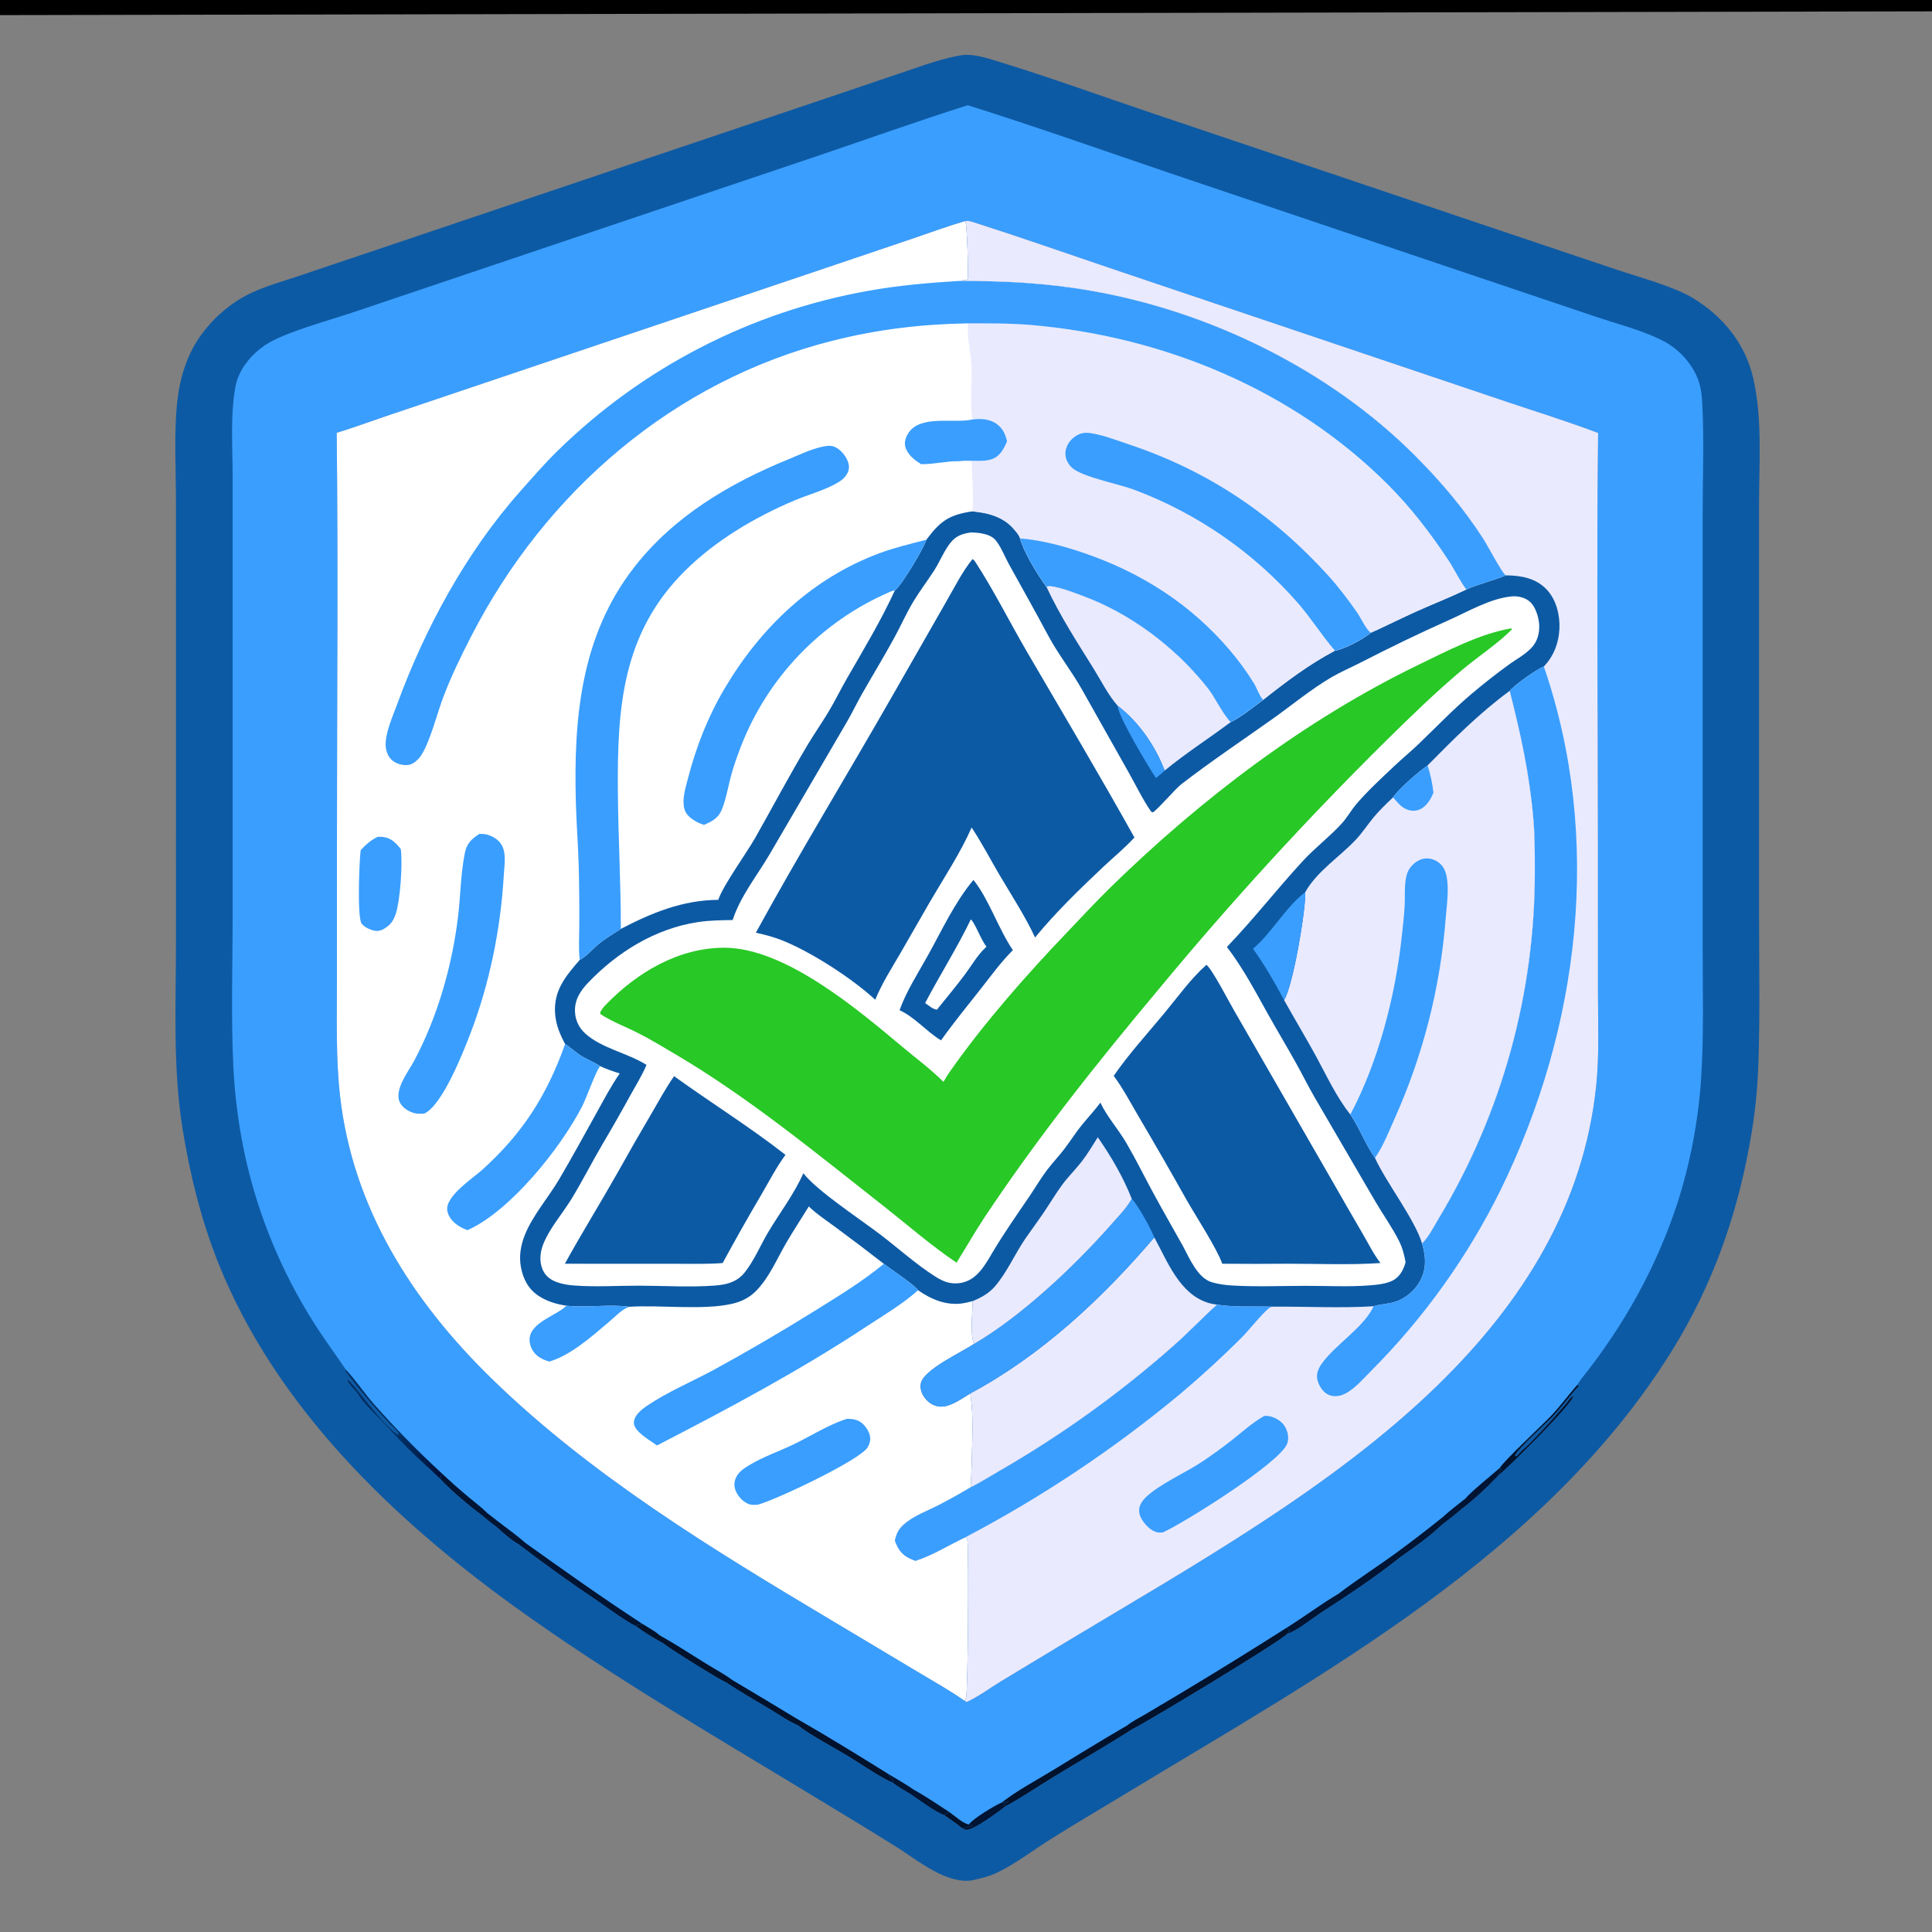 <svg version="1.1" xmlns="http://www.w3.org/2000/svg" style="display: block;" viewBox="0 0 2048 2048" width="50" height="50">
<rect x="0" y="0" width="2048" height="2048" fill="#808080" stroke="none"/>
<defs>
	<linearGradient id="Gradient1" gradientUnits="userSpaceOnUse" x1="465.687" y1="1541.3" x2="424.198" y2="1543.7">
		<stop class="stop0" offset="0" stop-opacity="1" stop-color="rgb(0,16,59)"/>
		<stop class="stop1" offset="1" stop-opacity="1" stop-color="rgb(0,48,101)"/>
	</linearGradient>
</defs>
<path transform="translate(0,0)" fill="rgb(0,0,0)" d="M 0 0 L 2048 0 L 2048 12.029 L 0 16.016 L 0 0 z"/>
<path transform="translate(0,0)" fill="rgb(13,90,164)" d="M 1020.83 58.285 C 1032.88 57.219 1045.99 61.502 1057.42 64.991 C 1112.95 81.945 1167.86 102.003 1222.91 120.51 L 1562.26 234.9 L 1712.62 285.489 C 1735.86 293.334 1774.46 303.676 1794.48 315.884 C 1826.22 335.232 1849.79 363.76 1858.34 400.276 C 1868.39 443.161 1864.69 490.046 1864.66 533.911 L 1864.65 701.562 L 1864.66 971.223 C 1864.67 1023.44 1865.81 1075.98 1863.94 1128.17 C 1863.18 1151.71 1860.91 1175.19 1857.15 1198.44 C 1843.88 1281.75 1816.78 1360.44 1772.13 1432.16 C 1637.9 1647.8 1402.46 1774.42 1191.37 1902.52 C 1165.19 1918.41 1138.69 1933.82 1112.83 1950.2 C 1094.54 1961.78 1076.31 1975.78 1056.89 1985.16 C 1048.77 1989.08 1040.04 1991.01 1031.3 1993.05 C 1030.62 1993.18 1029.95 1993.3 1029.27 1993.4 C 1018.18 1995.07 1004.86 1990.61 994.954 1985.8 C 978.86 1977.99 963.948 1966.41 948.755 1956.91 C 919.842 1938.81 890.574 1921.22 861.423 1903.51 C 754.767 1838.72 647.181 1776.51 545.851 1703.38 C 416.059 1609.71 292.763 1491.33 231.935 1340.16 C 213.429 1294.17 201.295 1245.04 193.454 1196.16 C 183.071 1131.43 186.532 1064.22 186.532 998.818 L 186.552 726.711 L 186.526 531.305 C 186.522 497.837 184.238 458.649 187.876 425.809 C 190.697 400.349 198.166 375.606 213.408 354.759 C 227.278 335.79 245.982 319.849 267.411 310.027 C 282.836 302.957 299.524 298.29 315.603 292.902 L 391.127 267.504 L 648.319 180.78 L 893.721 98.13 L 959.938 75.69 C 979.924 68.927 999.915 61.556 1020.83 58.285 z"/>
<path transform="translate(0,0)" fill="rgb(58,158,254)" d="M 366.635 1451.88 C 355.024 1434.84 342.794 1418.3 331.841 1400.81 C 298.526 1347.96 274.436 1289.83 260.599 1228.91 C 253.412 1196.74 248.99 1164.01 247.381 1131.08 C 244.766 1077.25 246.627 1022.62 246.628 968.68 L 246.647 671.453 L 246.643 506.803 C 246.65 475.666 243.892 439.822 249.705 409.329 C 253.093 391.55 266.479 375.606 281.24 365.698 C 300.793 352.573 348.349 339.766 373.348 331.397 L 506.501 286.527 L 864.416 166.053 C 918.182 147.837 971.75 128.761 1025.84 111.522 C 1098.74 134.467 1171.01 160.097 1243.39 184.643 L 1533.11 282.365 L 1690.38 335.323 C 1713.23 343.108 1738.36 349.381 1760.05 359.868 C 1775.77 367.321 1788.67 379.661 1796.8 395.045 C 1801.77 404.504 1803.66 414.037 1804.28 424.635 C 1806.66 465.108 1804.86 506.572 1804.86 547.142 L 1804.87 777.286 L 1804.88 1002.88 C 1804.87 1050.16 1806.3 1097.88 1803.14 1145.06 C 1800.04 1189.43 1791.62 1233.27 1778.06 1275.63 C 1760.88 1327.67 1736.42 1377.02 1705.41 1422.2 C 1698.61 1432.23 1691.51 1442.05 1684.12 1451.65 C 1680.19 1456.87 1675.4 1462.12 1672.22 1467.77 L 1673.31 1469.41 C 1663.48 1480.14 1655.12 1492.12 1644.92 1502.56 C 1637.76 1509.88 1608.68 1536.02 1605.92 1542.9 L 1606.51 1543.72 C 1608.83 1542.98 1607.81 1543.64 1609.37 1541.84 C 1613.39 1537.21 1618.46 1533.36 1622.73 1528.89 C 1635.69 1515.57 1648.22 1501.84 1660.29 1487.71 C 1661.83 1485.88 1664.36 1481.84 1666.22 1480.67 C 1666.72 1480.36 1667.38 1480.4 1667.96 1480.27 C 1663.33 1491.67 1599.97 1554.7 1588.32 1564.08 C 1576.27 1576.73 1563.12 1589.14 1549.2 1599.74 C 1542.4 1605.7 1535.28 1611.16 1528.09 1616.64 C 1515.43 1628.77 1499.68 1640.01 1485.27 1649.94 C 1457.91 1671.89 1428.19 1691.38 1398.79 1710.5 C 1389.4 1716.84 1375 1728.65 1364.62 1731.82 C 1357.51 1739.89 1217.94 1824.17 1200.06 1833.14 C 1173.13 1850.34 1145.22 1866.33 1117.9 1882.93 C 1100.65 1893.4 1083.68 1905.13 1065.94 1914.7 C 1059.23 1919.92 1031.49 1940.71 1024.09 1939.66 C 1022.42 1939.42 1021.03 1938.59 1019.61 1937.75 C 1013.8 1932.86 1007.33 1928.65 1001.12 1924.28 C 990.204 1920.03 975.073 1908.47 965.054 1901.72 C 958.703 1897.87 951.995 1894.18 946.12 1889.64 C 931.021 1882.89 913.015 1869.99 898.46 1861.2 C 883.242 1852.01 858.835 1839.31 845.688 1828.79 C 835.773 1824.66 825.841 1817.6 816.621 1812.06 C 801.03 1802.69 785.134 1793.61 769.949 1783.6 C 761.872 1780.08 708.703 1746.95 702.769 1741.77 C 692.894 1736.52 682.886 1730.22 673.844 1723.64 C 660.384 1716.75 647.03 1706.31 634.495 1697.74 C 605.399 1678.22 576.92 1657.79 549.102 1636.48 C 541.394 1632.4 532.279 1623.98 525.743 1618.03 C 521.08 1615.07 516.703 1611 512.393 1607.51 C 496.761 1595.76 480.147 1581.87 466.689 1567.77 C 455.703 1557.25 444.264 1547.18 433.373 1536.56 C 423.582 1527.02 414.426 1516.63 404.923 1506.78 C 396.482 1498.03 385.933 1488.68 379.607 1478.37 C 376.371 1473.1 369.942 1468.32 367.679 1462.73 C 368.07 1462.67 368.496 1462.38 368.85 1462.56 C 374.52 1465.34 408.165 1514.55 422.556 1520.94 C 422.64 1517.55 415.852 1512.29 413.366 1509.65 C 396.387 1491.95 380.556 1473.19 365.969 1453.48 L 366.635 1451.88 z"/>
<path transform="translate(0,0)" fill="rgb(1,18,44)" d="M 1194.7 1829.16 C 1200.28 1824.62 1207.82 1820.93 1214.06 1817.22 L 1253.36 1793.85 C 1290.67 1771.43 1327.69 1748.53 1364.42 1725.16 L 1365.83 1727.63 L 1367.85 1727.89 C 1366.64 1729.19 1365.48 1730.27 1364.62 1731.82 C 1357.51 1739.89 1217.94 1824.17 1200.06 1833.14 C 1173.13 1850.34 1145.22 1866.33 1117.9 1882.93 C 1100.65 1893.4 1083.68 1905.13 1065.94 1914.7 C 1065.26 1914.36 1064.71 1913.8 1064.11 1913.32 L 1068.51 1910.08 L 1068.43 1909.18 L 1064.32 1911.21 L 1062.24 1910.48 C 1078 1898.17 1097.13 1888.02 1114.25 1877.63 C 1140.99 1861.39 1167.56 1844.74 1194.7 1829.16 z"/>
<path transform="translate(0,0)" fill="rgb(1,18,44)" d="M 680.73 1721.23 C 686.369 1724.92 694.16 1728.77 698.957 1733.32 C 715.712 1742.63 731.924 1753.29 748.207 1763.4 C 757.423 1769.13 767.761 1774.52 776.422 1780.99 C 798.912 1794.33 821.332 1807.79 843.68 1821.37 C 876.791 1840.24 909.385 1860.42 941.744 1880.56 C 943.148 1883.57 944.431 1885.01 946.997 1887.1 C 946.462 1889.26 946.883 1888.47 946.12 1889.64 C 931.021 1882.89 913.015 1869.99 898.46 1861.2 C 883.242 1852.01 858.835 1839.31 845.688 1828.79 C 835.773 1824.66 825.841 1817.6 816.621 1812.06 C 801.03 1802.69 785.134 1793.61 769.949 1783.6 C 761.872 1780.08 708.703 1746.95 702.769 1741.77 C 692.894 1736.52 682.886 1730.22 673.844 1723.64 C 676.051 1722.31 678.257 1721.88 680.73 1721.23 z"/>
<path transform="translate(0,0)" fill="rgb(0,20,51)" d="M 1589.84 1556.07 L 1591.35 1557.88 C 1590.42 1560.01 1589.4 1562.03 1588.32 1564.08 C 1576.27 1576.73 1563.12 1589.14 1549.2 1599.74 C 1542.4 1605.7 1535.28 1611.16 1528.09 1616.64 C 1515.43 1628.77 1499.68 1640.01 1485.27 1649.94 C 1457.91 1671.89 1428.19 1691.38 1398.79 1710.5 C 1389.4 1716.84 1375 1728.65 1364.62 1731.82 C 1365.48 1730.27 1366.64 1729.19 1367.85 1727.89 L 1365.83 1727.63 L 1364.42 1725.16 C 1382.82 1713.68 1400.28 1700.46 1418.92 1689.42 C 1438.34 1674.54 1459.28 1661.26 1479.09 1646.83 C 1496.15 1634.36 1512.9 1621.49 1529.34 1608.23 C 1536.94 1601.14 1545.75 1594.73 1553.83 1588.16 C 1557.68 1582.59 1582.76 1562.41 1589.84 1556.07 z"/>
<path transform="translate(0,0)" fill="rgb(0,20,51)" d="M 468.123 1561.63 C 477.41 1570.37 486.951 1578.84 496.733 1587.02 C 503.167 1592.45 510.532 1597.8 516.401 1603.8 L 526.798 1611.94 C 536.743 1619.69 547.515 1627.15 556.896 1635.54 C 597.88 1664.78 638.518 1693.74 680.73 1721.23 C 678.257 1721.88 676.051 1722.31 673.844 1723.64 C 660.384 1716.75 647.03 1706.31 634.495 1697.74 C 605.399 1678.22 576.92 1657.79 549.102 1636.48 C 541.394 1632.4 532.279 1623.98 525.743 1618.03 C 521.08 1615.07 516.703 1611 512.393 1607.51 C 496.761 1595.76 480.147 1581.87 466.689 1567.77 C 467.392 1565.84 467.689 1563.65 468.123 1561.63 z"/>
<path transform="translate(0,0)" fill="url(#Gradient1)" d="M 366.635 1451.88 C 377.235 1463.21 386.01 1476.48 396.236 1488.21 C 418.9 1513.92 442.895 1538.43 468.123 1561.63 C 467.689 1563.65 467.392 1565.84 466.689 1567.77 C 455.703 1557.25 444.264 1547.18 433.373 1536.56 C 423.582 1527.02 414.426 1516.63 404.923 1506.78 C 396.482 1498.03 385.933 1488.68 379.607 1478.37 C 376.371 1473.1 369.942 1468.32 367.679 1462.73 C 368.07 1462.67 368.496 1462.38 368.85 1462.56 C 374.52 1465.34 408.165 1514.55 422.556 1520.94 C 422.64 1517.55 415.852 1512.29 413.366 1509.65 C 396.387 1491.95 380.556 1473.19 365.969 1453.48 L 366.635 1451.88 z"/>
<path transform="translate(0,0)" fill="rgb(1,18,44)" d="M 1672.22 1467.77 L 1673.31 1469.41 C 1663.48 1480.14 1655.12 1492.12 1644.92 1502.56 C 1637.76 1509.88 1608.68 1536.02 1605.92 1542.9 L 1606.51 1543.72 C 1608.83 1542.98 1607.81 1543.64 1609.37 1541.84 C 1613.39 1537.21 1618.46 1533.36 1622.73 1528.89 C 1635.69 1515.57 1648.22 1501.84 1660.29 1487.71 C 1661.83 1485.88 1664.36 1481.84 1666.22 1480.67 C 1666.72 1480.36 1667.38 1480.4 1667.96 1480.27 C 1663.33 1491.67 1599.97 1554.7 1588.32 1564.08 C 1589.4 1562.03 1590.42 1560.01 1591.35 1557.88 L 1589.84 1556.07 C 1594.63 1548.01 1634.88 1510.8 1644.92 1500.09 C 1654.55 1489.81 1662.89 1478.32 1672.22 1467.77 z"/>
<path transform="translate(0,0)" fill="rgb(0,20,51)" d="M 941.744 1880.56 C 950.89 1886.03 960.228 1891.32 968.995 1897.39 C 981.863 1904.49 994.144 1912.95 1006.45 1920.98 C 1004.48 1921.92 1002.45 1922.52 1001.12 1924.28 C 990.204 1920.03 975.073 1908.47 965.054 1901.72 C 958.703 1897.87 951.995 1894.18 946.12 1889.64 C 946.883 1888.47 946.462 1889.26 946.997 1887.1 C 944.431 1885.01 943.148 1883.57 941.744 1880.56 z"/>
<path transform="translate(0,0)" fill="rgb(0,20,51)" d="M 1062.24 1910.48 L 1064.32 1911.21 L 1068.43 1909.18 L 1068.51 1910.08 L 1064.11 1913.32 C 1064.71 1913.8 1065.26 1914.36 1065.94 1914.7 C 1059.23 1919.92 1031.49 1940.71 1024.09 1939.66 C 1022.42 1939.42 1021.03 1938.59 1019.61 1937.75 C 1023.46 1937.45 1026.86 1936.6 1030.48 1935.27 L 1030.17 1934.27 L 1026.98 1933.97 C 1033.52 1926.28 1052.87 1914.98 1062.24 1910.48 z"/>
<path transform="translate(0,0)" fill="rgb(1,18,44)" d="M 1006.45 1920.98 C 1011.51 1924.43 1021.22 1933.33 1026.98 1933.97 L 1030.17 1934.27 L 1030.48 1935.27 C 1026.86 1936.6 1023.46 1937.45 1019.61 1937.75 C 1013.8 1932.86 1007.33 1928.65 1001.12 1924.28 C 1002.45 1922.52 1004.48 1921.92 1006.45 1920.98 z"/>
<path transform="translate(0,0)" fill="rgb(13,90,164)" d="M 1023.18 234.316 C 1026.92 233.556 1031.52 235.416 1035.1 236.556 C 1082.09 251.533 1128.71 267.963 1175.44 283.75 L 1416.76 365.073 L 1595.3 425.247 C 1628.2 436.337 1661.62 446.651 1694.09 458.959 C 1692.36 603.212 1693.89 747.692 1693.89 891.97 L 1693.93 1051.16 C 1693.94 1084.39 1695.46 1118.41 1691.99 1151.48 C 1678.72 1277.59 1614.17 1380.26 1524.96 1467.48 C 1413.03 1576.9 1264.23 1659.9 1130.37 1740.45 L 1060.74 1782.49 C 1049.16 1789.57 1037.21 1798.5 1024.97 1804.14 C 1024.2 1803.81 1023.17 1803.53 1022.57 1802.94 C 1006.32 1791.58 988.709 1781.78 971.708 1771.57 L 882.202 1718.06 C 756.175 1642.87 626.138 1563.92 520.627 1460.85 C 436.7 1378.87 373.954 1280.49 360.492 1161.93 C 355.976 1122.16 357.127 1081.46 357.136 1041.49 L 357.181 888.457 C 357.194 745.282 358.536 601.975 356.925 458.815 C 373.895 453.661 390.678 447.389 407.497 441.724 L 517.394 404.665 L 869.012 286.192 L 966.527 253.221 C 985.338 246.835 1004.11 239.872 1023.18 234.316 z"/>
<path transform="translate(0,0)" fill="rgb(255,255,255)" d="M 356.925 458.815 C 373.895 453.661 390.678 447.389 407.497 441.724 L 517.394 404.665 L 869.012 286.192 L 966.527 253.221 C 985.338 246.835 1004.11 239.872 1023.18 234.316 C 1025.34 238.206 1026.5 288.903 1025.82 295.736 C 1024.05 296.852 1024.15 297.034 1021.91 297.073 C 1020.28 297.101 1018.98 297.288 1017.41 297.78 C 1065.17 297.785 1108.66 299.926 1156 308.124 C 1282.24 329.989 1408.8 391.779 1499.66 482.646 C 1527.09 510.077 1551.6 538.842 1572.61 571.525 C 1576.83 578.093 1592.28 607.578 1596.27 609.88 C 1582.6 615.639 1568.06 618.794 1554.36 624.875 C 1537.26 633.113 1519.57 640.026 1502.25 647.768 C 1485.76 655.142 1469.64 663.356 1453.13 670.73 C 1444.3 677.835 1425.92 687.727 1415.11 689.757 C 1388.16 703.878 1362.85 722.95 1339.05 741.817 C 1328.56 749.517 1316.07 759.72 1304.51 765.521 C 1294.68 754.995 1288.6 739.946 1279.45 728.457 C 1245.61 685.959 1198.09 650.042 1146.94 631.424 C 1139.8 628.824 1115.55 619.079 1109.25 622.013 C 1099.89 609.139 1085.52 585.804 1081.3 570.731 C 1080.52 567.484 1077.32 563.966 1075.17 561.387 C 1063.87 547.826 1047.59 543.605 1030.76 542.051 C 1005.79 545.759 996.764 552.398 981.928 572.193 C 979.661 580.528 955.729 620.677 948.556 625.992 C 933.778 657.992 915.812 687.949 898.206 718.419 C 891.048 730.807 884.832 743.781 877.391 755.986 C 870.4 767.451 862.732 778.484 855.844 790.021 C 836.663 822.143 819.083 855.429 800.644 887.985 C 790.951 905.1 766.7 938.116 761.386 953.877 C 723.723 954.101 690.954 967.535 658.115 984.661 C 650.273 989.711 642.51 994.417 635.15 1000.21 C 628.983 1005.06 621.464 1014.27 614.575 1017.47 C 599.437 1035.06 586.441 1050.18 588.48 1075.1 C 589.422 1086.61 593.643 1096.65 599.041 1106.72 C 604.994 1110.41 609.925 1115.42 615.97 1119.18 C 622.368 1123.17 630.054 1125.96 636.105 1130.18 C 642.858 1133.25 649.875 1135.72 656.957 1137.91 C 647.797 1150.99 640.394 1165.29 632.625 1179.22 C 619.518 1202.71 606.541 1226.66 592.886 1249.83 C 581.371 1269.37 564.961 1287.91 556.451 1308.87 C 552.048 1319.72 550.027 1331.39 552.164 1343.02 C 554.534 1355.92 560.096 1366.63 571.35 1373.95 C 580.102 1379.64 590.215 1382.56 600.454 1384.1 C 622.252 1386.52 645.627 1382.22 666.868 1385.25 C 699.81 1383.11 745.813 1389.2 776.54 1381.96 C 785.689 1379.81 793.878 1375.8 800.669 1369.2 C 815.169 1355.1 823.763 1333.95 833.946 1316.63 C 841.442 1303.88 849.63 1291.5 857.363 1278.88 C 865.976 1287.28 876.657 1294.13 886.313 1301.34 C 903.336 1313.93 920.208 1326.72 936.925 1339.71 C 943.914 1345.19 969.888 1362.4 973.204 1367.69 C 986.989 1377.4 1003.25 1384.2 1020.45 1381.6 C 1024.05 1381.05 1027.65 1380.1 1031.19 1379.2 C 1030.92 1390.42 1028.14 1414.96 1032.52 1424.6 C 1019.41 1433.48 979.127 1451.8 976.197 1466.4 C 975.192 1471.41 976.754 1476.66 979.611 1480.81 C 983.176 1485.98 988.598 1489.89 994.87 1490.88 C 1006.05 1492.64 1019.25 1482.72 1028.46 1477.1 C 1032.49 1501.03 1030.32 1529.89 1029.93 1554.32 C 1029.82 1561.48 1028.99 1569.15 1029.59 1576.25 C 1018.3 1583.01 1006.8 1589.43 995.109 1595.49 C 982.819 1601.84 968.152 1606.95 957.84 1616.34 C 953.294 1620.48 950.927 1624.46 949.344 1630.37 C 949.101 1631.29 948.869 1632.21 948.649 1633.14 C 951.952 1642.03 955.657 1647.88 964.46 1652.05 C 966.39 1652.97 968.396 1653.74 970.392 1654.5 C 989.276 1648.49 1006.13 1637.48 1024.05 1629.2 C 1024.71 1630.45 1025.32 1631.54 1025.51 1632.97 C 1027.12 1644.61 1026.12 1792.21 1024.1 1799.29 C 1023.73 1800.59 1023.16 1801.74 1022.57 1802.94 C 1006.32 1791.58 988.709 1781.78 971.708 1771.57 L 882.202 1718.06 C 756.175 1642.87 626.138 1563.92 520.627 1460.85 C 436.7 1378.87 373.954 1280.49 360.492 1161.93 C 355.976 1122.16 357.127 1081.46 357.136 1041.49 L 357.181 888.457 C 357.194 745.282 358.536 601.975 356.925 458.815 z"/>
<path transform="translate(0,0)" fill="rgb(233,234,254)" d="M 1026.18 342.791 C 1048.49 342.811 1070.9 342.617 1093.15 344.526 C 1233.74 356.584 1371.26 413.455 1471.63 514.059 C 1495.82 538.315 1516.41 565.147 1535.27 593.71 C 1541.89 603.721 1547.22 615.409 1554.36 624.875 C 1537.26 633.113 1519.57 640.026 1502.25 647.768 C 1485.76 655.142 1469.64 663.356 1453.13 670.73 C 1444.3 677.835 1425.92 687.727 1415.11 689.757 C 1388.16 703.878 1362.85 722.95 1339.05 741.817 C 1328.56 749.517 1316.07 759.72 1304.51 765.521 C 1294.68 754.995 1288.6 739.946 1279.45 728.457 C 1245.61 685.959 1198.09 650.042 1146.94 631.424 C 1139.8 628.824 1115.55 619.079 1109.25 622.013 C 1099.89 609.139 1085.52 585.804 1081.3 570.731 C 1080.52 567.484 1077.32 563.966 1075.17 561.387 C 1063.87 547.826 1047.59 543.605 1030.76 542.051 C 1032.47 525.171 1030.33 506.322 1029.94 489.261 C 1025.49 489.313 1021.09 489.121 1016.65 488.895 C 1027.92 487.061 1041.22 490.501 1051.84 486.571 C 1060.24 483.459 1064.19 475.574 1067.54 467.85 C 1065.78 460.53 1063.41 454.751 1057.29 449.971 C 1049.78 444.104 1039.99 443.469 1030.88 444.628 C 1028.04 429.301 1030.61 404.559 1029.85 387.788 C 1029.19 373.372 1024.65 356.976 1026.18 342.791 z"/>
<path transform="translate(0,0)" fill="rgb(58,158,254)" d="M 1415.11 689.757 C 1401.38 673.74 1390 655.643 1376.13 639.551 C 1329.24 585.881 1269.82 544.625 1203.15 519.45 C 1187.43 513.347 1147.29 505.699 1136.57 495.987 C 1132.47 492.274 1129.59 487.159 1129.39 481.558 C 1129.17 475.517 1131.9 469.882 1136.11 465.653 C 1140.2 461.549 1145.96 458.638 1151.85 458.784 C 1164.09 459.088 1185.85 467.459 1198.02 471.545 C 1280.87 499.364 1349.53 545.63 1408.03 610.224 C 1419.12 622.461 1429.2 635.826 1438.63 649.374 C 1442.79 655.347 1447 665.293 1452.16 669.997 C 1452.46 670.271 1452.81 670.486 1453.13 670.73 C 1444.3 677.835 1425.92 687.727 1415.11 689.757 z"/>
<path transform="translate(0,0)" fill="rgb(58,158,254)" d="M 1081.3 570.731 C 1104.01 572.539 1127.68 578.923 1149.17 586.282 C 1209.78 607.043 1261.98 640.289 1303.64 689.244 C 1312.97 700.208 1321.84 712.315 1329.36 724.581 C 1332.04 728.964 1335.54 738.761 1339.05 741.817 C 1328.56 749.517 1316.07 759.72 1304.51 765.521 C 1294.68 754.995 1288.6 739.946 1279.45 728.457 C 1245.61 685.959 1198.09 650.042 1146.94 631.424 C 1139.8 628.824 1115.55 619.079 1109.25 622.013 C 1099.89 609.139 1085.52 585.804 1081.3 570.731 z"/>
<path transform="translate(0,0)" fill="rgb(58,158,254)" d="M 1017.41 297.78 C 1065.17 297.785 1108.66 299.926 1156 308.124 C 1282.24 329.989 1408.8 391.779 1499.66 482.646 C 1527.09 510.077 1551.6 538.842 1572.61 571.525 C 1576.83 578.093 1592.28 607.578 1596.27 609.88 C 1582.6 615.639 1568.06 618.794 1554.36 624.875 C 1547.22 615.409 1541.89 603.721 1535.27 593.71 C 1516.41 565.147 1495.82 538.315 1471.63 514.059 C 1371.26 413.455 1233.74 356.584 1093.15 344.526 C 1070.9 342.617 1048.49 342.811 1026.18 342.791 C 976.912 343.531 930.161 349.16 882.316 361.24 C 714.385 403.638 578.76 520.685 500.009 673.484 C 489.021 694.804 478.597 716.088 470.069 738.517 C 463.58 755.583 456.075 785.455 446.99 799.867 C 444 804.611 438.778 810.005 432.96 810.877 C 427.57 811.685 420.368 809.775 416.156 806.325 C 411.579 802.576 409.258 796.828 408.881 791.02 C 408.004 777.522 416.123 759.877 420.763 747.162 C 450.175 666.575 494.188 585.315 551.353 520.987 C 564.171 506.562 576.998 491.664 590.791 478.165 C 681.113 389.551 796.112 330.31 920.701 308.217 C 952.434 302.537 985.243 299.665 1017.41 297.78 z"/>
<path transform="translate(0,0)" fill="rgb(58,158,254)" d="M 614.575 1017.47 C 614.54 1017.2 614.502 1016.93 614.47 1016.66 C 613.185 1005.71 614.033 993.819 614.033 982.74 C 614.204 961.183 614.019 939.624 613.479 918.073 C 612.836 895.84 611.086 873.663 610.46 851.434 C 607.946 762.19 615.444 674.302 672.272 601.292 C 714.325 547.265 773.352 512.36 835.894 486.816 C 848.388 481.712 864.096 473.867 877.5 472.637 C 882.553 472.173 886.604 473.995 890.384 477.282 C 895.058 481.345 899.847 488.471 899.96 494.875 C 900.076 501.475 895.112 507.204 889.815 510.521 C 875.281 519.621 857.446 523.996 841.666 530.694 C 799.801 548.467 758.506 572.936 726.093 605.101 C 659.19 671.491 654.286 750.883 654.971 839.121 C 655.348 887.67 658.17 936.094 658.115 984.661 C 650.273 989.711 642.51 994.417 635.15 1000.21 C 628.983 1005.06 621.464 1014.27 614.575 1017.47 z"/>
<path transform="translate(0,0)" fill="rgb(58,158,254)" d="M 746.134 874.411 C 743.404 873.45 740.582 872.358 738.053 870.943 C 732.26 867.7 726.993 863.729 725.365 857.023 C 722.898 846.865 726.642 835.306 729.192 825.463 C 737.964 791.591 750.314 759.908 768.19 729.728 C 806.566 664.936 860.887 613.012 932.246 586.446 C 948.416 580.426 965.235 576.457 981.928 572.193 C 979.661 580.528 955.729 620.677 948.556 625.992 C 946.395 626.09 944.841 626.766 942.883 627.623 C 870.241 659.079 813.328 718.466 784.99 792.381 C 781.019 802.721 777.303 813.252 774.519 823.975 C 771.592 835.246 769.541 847.345 765.195 858.155 C 761.539 867.249 754.704 870.846 746.134 874.411 z"/>
<path transform="translate(0,0)" fill="rgb(58,158,254)" d="M 936.925 1339.71 C 943.914 1345.19 969.888 1362.4 973.204 1367.69 C 956.965 1382.3 936.695 1394.17 918.445 1406.21 C 847.216 1453.2 772.199 1493.17 696.442 1532.23 C 690.134 1527.82 682.904 1523.48 677.418 1518.1 C 674.553 1515.29 671.466 1511.42 671.983 1507.12 C 672.877 1499.71 680.375 1493.88 686.105 1490.02 C 708.114 1475.21 733.859 1464.39 757.245 1451.77 C 793.387 1432 828.955 1411.21 863.908 1389.4 C 888.822 1373.89 914.249 1358.43 936.925 1339.71 z"/>
<path transform="translate(0,0)" fill="rgb(58,158,254)" d="M 599.041 1106.72 C 604.994 1110.41 609.925 1115.42 615.97 1119.18 C 622.368 1123.17 630.054 1125.96 636.105 1130.18 C 631.293 1136.14 622.01 1163.19 617.16 1172.65 C 594.589 1216.66 540.944 1283.91 495.533 1304.03 C 487.612 1301.08 479.991 1296.54 475.942 1288.76 C 474.988 1286.93 474.363 1284.95 474.096 1282.91 C 472.201 1267.79 501.215 1249.07 511.366 1239.89 C 554.192 1201.16 579.792 1161 599.041 1106.72 z"/>
<path transform="translate(0,0)" fill="rgb(58,158,254)" d="M 1030.88 444.628 C 1039.99 443.469 1049.78 444.104 1057.29 449.971 C 1063.41 454.751 1065.78 460.53 1067.54 467.85 C 1064.19 475.574 1060.24 483.459 1051.84 486.571 C 1041.22 490.501 1027.92 487.061 1016.65 488.895 C 1003.35 488.657 990.008 492.233 976.443 492.014 C 969.472 487.857 961.818 481.804 959.655 473.526 C 958.329 468.451 960.221 463.283 962.977 459.006 C 975.517 439.549 1010.65 448.979 1030.07 444.817 C 1030.34 444.759 1030.61 444.691 1030.88 444.628 z"/>
<path transform="translate(0,0)" fill="rgb(58,158,254)" d="M 600.454 1384.1 C 622.252 1386.52 645.627 1382.22 666.868 1385.25 C 659.377 1387.92 651.718 1396.03 645.638 1401.18 C 627.462 1416.55 605.317 1436.48 582.311 1443.33 C 576.522 1441.69 571.019 1439.15 566.916 1434.58 C 563.313 1430.58 561.065 1424.58 561.384 1419.17 C 562.402 1401.97 588.978 1394.81 599.83 1384.71 C 600.042 1384.51 600.246 1384.31 600.454 1384.1 z"/>
<path transform="translate(0,0)" fill="rgb(58,158,254)" d="M 508.167 883.966 C 511.167 883.941 514.029 884.023 516.928 884.906 C 523.501 886.909 529.54 890.847 532.566 897.209 C 536.703 905.904 534.547 918.817 534.007 928.154 C 530.724 984.94 518.863 1043.14 498.367 1096.29 C 490.593 1116.45 468.731 1172 449.63 1180.47 C 447.122 1180.59 444.561 1180.74 442.06 1180.46 C 435.776 1179.76 428.944 1175.99 425.205 1170.85 C 415.685 1157.78 432.369 1136.87 438.743 1124.99 C 463.608 1078.64 479.275 1023.88 485.538 971.782 C 488.198 949.655 488.36 925.795 492.801 904.047 C 494.892 893.803 499.809 889.463 508.167 883.966 z"/>
<path transform="translate(0,0)" fill="rgb(58,158,254)" d="M 897.516 1504.08 C 902.015 1503.84 906.66 1504.45 910.701 1506.52 C 915.874 1509.18 920.632 1515.85 922.025 1521.45 C 923.156 1526 922.06 1530.23 919.744 1534.21 C 911.957 1547.58 822.404 1590.05 803.299 1595.03 C 799.661 1595.31 796.45 1595.55 793.025 1594.09 C 787.046 1591.54 781.73 1585.59 779.559 1579.48 C 777.914 1574.85 778.25 1570.06 780.479 1565.68 C 783.63 1559.51 789.241 1556.18 794.992 1552.71 C 809.096 1544.2 825.678 1538.58 840.589 1531.42 C 859.039 1522.56 878.032 1510.28 897.516 1504.08 z"/>
<path transform="translate(0,0)" fill="rgb(58,158,254)" d="M 400.256 887.108 C 401.979 887 403.614 886.947 405.336 887.125 C 414.584 888.078 419.237 893.217 424.84 899.946 C 426.979 915.668 424.296 953.886 419.595 968.506 C 416.85 977.041 412.954 981.488 405.105 985.694 C 403.032 986.359 400.941 987.049 398.725 986.817 C 393.637 986.283 386.722 983.313 383.434 979.239 C 378.471 973.091 380.796 913.246 382.326 901.242 C 387.779 895.294 392.938 890.729 400.256 887.108 z"/>
<path transform="translate(0,0)" fill="rgb(233,234,254)" d="M 1023.18 234.316 C 1026.92 233.556 1031.52 235.416 1035.1 236.556 C 1082.09 251.533 1128.71 267.963 1175.44 283.75 L 1416.76 365.073 L 1595.3 425.247 C 1628.2 436.337 1661.62 446.651 1694.09 458.959 C 1692.36 603.212 1693.89 747.692 1693.89 891.97 L 1693.93 1051.16 C 1693.94 1084.39 1695.46 1118.41 1691.99 1151.48 C 1678.72 1277.59 1614.17 1380.26 1524.96 1467.48 C 1413.03 1576.9 1264.23 1659.9 1130.37 1740.45 L 1060.74 1782.49 C 1049.16 1789.57 1037.21 1798.5 1024.97 1804.14 C 1024.2 1803.81 1023.17 1803.53 1022.57 1802.94 C 1023.16 1801.74 1023.73 1800.59 1024.1 1799.29 C 1026.12 1792.21 1027.12 1644.61 1025.51 1632.97 C 1025.32 1631.54 1024.71 1630.45 1024.05 1629.2 C 1006.13 1637.48 989.276 1648.49 970.392 1654.5 C 968.396 1653.74 966.39 1652.97 964.46 1652.05 C 955.657 1647.88 951.952 1642.03 948.649 1633.14 C 948.869 1632.21 949.101 1631.29 949.344 1630.37 C 950.927 1624.46 953.294 1620.48 957.84 1616.34 C 968.152 1606.95 982.819 1601.84 995.109 1595.49 C 1006.8 1589.43 1018.3 1583.01 1029.59 1576.25 C 1040.24 1570.84 1050.56 1564.26 1060.92 1558.3 C 1126.1 1520.66 1187.34 1476.59 1243.73 1426.73 C 1259.71 1412.73 1274.24 1397.17 1290.04 1382.97 C 1309.65 1385.94 1329.54 1384.57 1349.29 1385.13 C 1384.63 1384.85 1420.94 1386.86 1456.16 1384.67 C 1463.03 1382.38 1470.98 1382.37 1478.03 1380.24 C 1489.41 1376.81 1499.7 1368.29 1505.32 1357.85 C 1512.32 1344.86 1511.54 1331.85 1507.4 1318.18 C 1514.33 1311.54 1520.41 1299.42 1525.43 1291.04 C 1592.23 1179.91 1627.35 1052.62 1626.98 922.955 C 1626.98 904.66 1627.04 886.402 1625.45 868.157 C 1621.2 819.632 1612.18 779.12 1600.36 732.32 C 1604.9 726.407 1629.66 708.835 1636.53 706.546 C 1647 695.459 1652.32 681.713 1653.05 666.577 C 1653.74 652.19 1649.75 635.856 1639.78 625.17 C 1628.15 612.707 1612.42 610.111 1596.27 609.88 C 1592.28 607.578 1576.83 578.093 1572.61 571.525 C 1551.6 538.842 1527.09 510.077 1499.66 482.646 C 1408.8 391.779 1282.24 329.989 1156 308.124 C 1108.66 299.926 1065.17 297.785 1017.41 297.78 C 1018.98 297.288 1020.28 297.101 1021.91 297.073 C 1024.15 297.034 1024.05 296.852 1025.82 295.736 C 1026.5 288.903 1025.34 238.206 1023.18 234.316 z"/>
<path transform="translate(0,0)" fill="rgb(58,158,254)" d="M 1636.53 706.546 C 1699.29 888.925 1674.62 1089.83 1590.81 1261.19 C 1555.73 1332.32 1509.27 1397.24 1453.25 1453.38 C 1444.84 1461.75 1433.76 1475.04 1422.26 1478.87 C 1417.44 1480.47 1411.73 1480.43 1407.19 1477.99 C 1401.81 1475.11 1397.77 1468.21 1396.44 1462.4 C 1395.05 1456.32 1397.66 1450.36 1401.13 1445.49 C 1415.41 1425.41 1445.34 1407.38 1455.92 1385.15 L 1456.16 1384.67 C 1463.03 1382.38 1470.98 1382.37 1478.03 1380.24 C 1489.41 1376.81 1499.7 1368.29 1505.32 1357.85 C 1512.32 1344.86 1511.54 1331.85 1507.4 1318.18 C 1514.33 1311.54 1520.41 1299.42 1525.43 1291.04 C 1592.23 1179.91 1627.35 1052.62 1626.98 922.955 C 1626.98 904.66 1627.04 886.402 1625.45 868.157 C 1621.2 819.632 1612.18 779.12 1600.36 732.32 C 1604.9 726.407 1629.66 708.835 1636.53 706.546 z"/>
<path transform="translate(0,0)" fill="rgb(58,158,254)" d="M 1290.04 1382.97 C 1309.65 1385.94 1329.54 1384.57 1349.29 1385.13 C 1347.76 1385.45 1346.62 1385.6 1345.35 1386.57 C 1338.43 1391.81 1323.5 1410.52 1316.12 1417.97 C 1295.09 1438.93 1273.19 1459 1250.47 1478.11 C 1180.45 1536.2 1104.57 1586.83 1024.05 1629.2 C 1006.13 1637.48 989.276 1648.49 970.392 1654.5 C 968.396 1653.74 966.39 1652.97 964.46 1652.05 C 955.657 1647.88 951.952 1642.03 948.649 1633.14 C 948.869 1632.21 949.101 1631.29 949.344 1630.37 C 950.927 1624.46 953.294 1620.48 957.84 1616.34 C 968.152 1606.95 982.819 1601.84 995.109 1595.49 C 1006.8 1589.43 1018.3 1583.01 1029.59 1576.25 C 1040.24 1570.84 1050.56 1564.26 1060.92 1558.3 C 1126.1 1520.66 1187.34 1476.59 1243.73 1426.73 C 1259.71 1412.73 1274.24 1397.17 1290.04 1382.97 z"/>
<path transform="translate(0,0)" fill="rgb(58,158,254)" d="M 1340.31 1500.88 C 1342.9 1500.77 1345.5 1501.1 1347.99 1501.85 C 1354.06 1503.73 1359.7 1507.56 1362.66 1513.28 C 1365.35 1518.46 1366.51 1524.76 1364.46 1530.36 C 1357.12 1550.39 1255.25 1614.37 1232.55 1624.46 C 1230.67 1624.59 1228.68 1624.75 1226.81 1624.35 C 1219.79 1622.81 1213.19 1615.72 1209.89 1609.68 C 1207.71 1605.68 1206.79 1601.2 1208.19 1596.78 C 1210.05 1590.93 1215.65 1585.84 1220.36 1582.22 C 1237.2 1569.27 1257.95 1560.54 1275.68 1548.53 C 1286.34 1541.31 1297 1533.65 1307.05 1525.64 C 1317.91 1517 1328.12 1507.67 1340.31 1500.88 z"/>
<path transform="translate(0,0)" fill="rgb(233,234,254)" d="M 1600.36 732.32 C 1612.18 779.12 1621.2 819.632 1625.45 868.157 C 1627.04 886.402 1626.98 904.66 1626.98 922.955 C 1627.35 1052.62 1592.23 1179.91 1525.43 1291.04 C 1520.41 1299.42 1514.33 1311.54 1507.4 1318.18 C 1500.12 1293.11 1469.96 1254.46 1457.43 1227.31 C 1447.54 1213.44 1441.27 1195.92 1431.41 1181.41 C 1416.64 1162.99 1406.19 1140.05 1394.9 1119.41 C 1384 1099.47 1372.22 1079.98 1361.17 1060.11 C 1370.57 1045.49 1384.23 965.05 1383.65 945.635 C 1396.32 923.241 1420.04 908.446 1437.27 890.072 C 1444.01 882.882 1449.57 874.374 1455.82 866.737 C 1462.13 859.019 1469.45 852.145 1476.66 845.264 C 1482.74 836.177 1503.79 817.847 1513.23 811.451 C 1541.03 783.271 1568.36 755.777 1600.36 732.32 z"/>
<path transform="translate(0,0)" fill="rgb(58,158,254)" d="M 1431.41 1181.41 C 1461.22 1125.56 1479.37 1054.88 1486 992.123 C 1487.08 981.926 1488.33 971.666 1488.94 961.431 C 1489.61 950.361 1488.23 937.266 1491.38 926.661 C 1493.53 919.412 1500.25 912.676 1507.55 910.653 C 1513.1 909.112 1518.83 910.228 1523.64 913.311 C 1529.47 917.045 1532.06 922.176 1533.4 928.84 C 1536.16 942.531 1533.7 958.98 1532.54 972.891 C 1526.89 1046.49 1508.54 1118.55 1478.3 1185.88 C 1472.66 1198.5 1466.93 1213.12 1459.38 1224.67 C 1458.38 1226.2 1458.4 1226.12 1457.43 1227.31 C 1447.54 1213.44 1441.27 1195.92 1431.41 1181.41 z"/>
<path transform="translate(0,0)" fill="rgb(58,158,254)" d="M 1476.66 845.264 C 1482.74 836.177 1503.79 817.847 1513.23 811.451 C 1516.3 820.338 1518.44 830.864 1519.5 840.203 C 1516.83 847.123 1512.01 855.079 1504.83 858.109 C 1499.79 860.24 1494.65 859.667 1489.79 857.316 C 1484.23 854.621 1480.74 849.687 1476.66 845.264 z"/>
<path transform="translate(0,0)" fill="rgb(233,234,254)" d="M 1028.46 1477.1 C 1103.6 1437.02 1168.76 1376.09 1223.6 1311.69 C 1237.85 1337.66 1250.5 1372.28 1281.63 1381.34 C 1284.39 1382.15 1287.2 1382.59 1290.04 1382.97 C 1274.24 1397.17 1259.71 1412.73 1243.73 1426.73 C 1187.34 1476.59 1126.1 1520.66 1060.92 1558.3 C 1050.56 1564.26 1040.24 1570.84 1029.59 1576.25 C 1028.99 1569.15 1029.82 1561.48 1029.93 1554.32 C 1030.32 1529.89 1032.49 1501.03 1028.46 1477.1 z"/>
<path transform="translate(0,0)" fill="rgb(233,234,254)" d="M 1109.25 622.013 C 1115.55 619.079 1139.8 628.824 1146.94 631.424 C 1198.09 650.042 1245.61 685.959 1279.45 728.457 C 1288.6 739.946 1294.68 754.995 1304.51 765.521 C 1281.43 782.799 1256.79 798.55 1234.56 816.867 C 1224.95 791.123 1206.84 764.83 1184.84 748.229 C 1174.62 736.635 1167.66 722.352 1159.56 709.281 C 1140.96 679.262 1124.5 654.381 1109.25 622.013 z"/>
<path transform="translate(0,0)" fill="rgb(58,158,254)" d="M 1199.71 1270.84 C 1205.52 1275.99 1220.62 1303.71 1223.6 1311.69 C 1168.76 1376.09 1103.6 1437.02 1028.46 1477.1 C 1019.25 1482.72 1006.05 1492.64 994.87 1490.88 C 988.598 1489.89 983.176 1485.98 979.611 1480.81 C 976.754 1476.66 975.192 1471.41 976.197 1466.4 C 979.127 1451.8 1019.41 1433.48 1032.52 1424.6 C 1082.7 1395.34 1139.41 1341.81 1177.81 1298.15 C 1185.34 1289.59 1194.08 1280.77 1199.71 1270.84 z"/>
<path transform="translate(0,0)" fill="rgb(233,234,254)" d="M 1163.69 1205.56 C 1177.64 1225.5 1190.88 1248.17 1199.71 1270.84 C 1194.08 1280.77 1185.34 1289.59 1177.81 1298.15 C 1139.41 1341.81 1082.7 1395.34 1032.52 1424.6 C 1028.14 1414.96 1030.92 1390.42 1031.19 1379.2 C 1040.12 1375.47 1048.14 1371.17 1054.59 1363.71 C 1067.64 1348.61 1075.65 1329.4 1086.92 1312.99 C 1093.48 1303.43 1100.46 1294.17 1106.93 1284.56 C 1113.32 1275.05 1119.22 1265.1 1126.01 1255.88 C 1132.31 1247.32 1139.99 1239.83 1146.52 1231.45 C 1152.83 1223.36 1158.16 1214.21 1163.69 1205.56 z"/>
<path transform="translate(0,0)" fill="rgb(58,158,254)" d="M 1383.65 945.635 C 1384.23 965.05 1370.57 1045.49 1361.17 1060.11 C 1351.27 1041.42 1340.53 1022.95 1328.29 1005.69 C 1348.9 987.994 1362.24 962.222 1383.65 945.635 z"/>
<path transform="translate(0,0)" fill="rgb(58,158,254)" d="M 1184.84 748.229 C 1206.84 764.83 1224.95 791.123 1234.56 816.867 C 1231.78 819.686 1228.38 822.186 1225.35 824.762 C 1217.37 812.732 1185.09 759.334 1184.84 748.229 z"/>
<path transform="translate(0,0)" fill="rgb(255,255,255)" d="M 1029.64 564.365 C 1033.1 564.563 1036.63 564.718 1040.05 565.344 C 1045.99 566.436 1051.97 568.237 1055.85 573.186 C 1061.46 580.34 1065.2 590.352 1069.64 598.346 C 1083.54 623.384 1097.48 648.246 1111 673.51 C 1121.68 693.48 1135.79 711.184 1146.91 730.878 L 1196.46 818.891 C 1204.16 832.483 1211.21 847.362 1220.09 860.17 C 1220.75 860.466 1221.35 861.17 1222.06 861.059 C 1224.83 860.627 1246.22 835.962 1251.86 831.603 C 1283.63 807.044 1317.08 784.74 1349.78 761.484 C 1370.4 746.818 1389.6 730.712 1411.53 717.876 C 1421.34 712.135 1431.93 707.667 1442.04 702.476 C 1473.1 686.527 1503.84 671.599 1535.76 657.388 C 1556.36 648.211 1579.89 634.265 1602.64 632.198 C 1609.31 631.593 1617.07 633.495 1622.06 638.128 C 1627.95 643.598 1631.37 655.022 1631.64 662.913 C 1631.91 671.036 1629.89 679.058 1624.61 685.378 C 1618.03 693.256 1607.11 698.858 1598.83 704.974 C 1585.81 714.462 1573.12 724.402 1560.79 734.776 C 1540.73 751.626 1522.89 770.359 1504.02 788.463 C 1495.36 796.779 1486.06 804.403 1477.34 812.659 C 1464.12 825.176 1449.74 838.369 1437.96 852.187 C 1432.35 858.775 1428.1 866.553 1422.28 872.963 C 1410.08 886.42 1394.15 898.492 1381.02 912.735 C 1353.52 942.585 1328.68 974.545 1300.58 1003.83 C 1317.18 1025.5 1330.08 1049.79 1343.32 1073.57 C 1353.08 1091.11 1363.45 1108.31 1373.25 1125.83 C 1380.11 1138.08 1386.35 1150.71 1393.34 1162.88 L 1457.95 1273.66 C 1466.16 1287.72 1475.97 1301.32 1483.23 1315.88 C 1486.79 1323.03 1488.49 1330.18 1489.98 1337.99 C 1487.95 1345.61 1484.05 1353.2 1476.89 1357.14 C 1470.12 1360.86 1459.86 1361.92 1452.24 1362.52 C 1429.93 1364.29 1406.75 1363.03 1384.31 1363.04 C 1358.43 1363.06 1331.95 1364.22 1306.17 1362.68 C 1298.86 1362.24 1291.39 1361.28 1284.37 1359.14 C 1269.48 1354.58 1260.92 1333.88 1254.12 1321.16 C 1243.27 1301.73 1232.12 1282.44 1221.57 1262.85 C 1212.34 1245.71 1203.71 1228.28 1193.89 1211.45 C 1185.46 1197 1173.52 1183.85 1166.45 1168.83 C 1160.34 1177.18 1153.04 1184.82 1146.53 1192.89 C 1139.95 1201.04 1134.41 1209.95 1128.04 1218.25 C 1122.26 1225.78 1115.65 1232.67 1109.92 1240.25 C 1103.12 1249.26 1097.36 1259.16 1091.01 1268.5 C 1077.81 1287.91 1064.69 1306.54 1052.65 1326.73 C 1047.07 1336.1 1041.32 1346.77 1032.61 1353.61 C 1025.62 1359.13 1016.63 1361.47 1007.84 1360.07 C 1001.77 1359.15 996.135 1356.23 991.025 1352.95 C 970.958 1340.07 952.558 1323.52 933.648 1309.02 C 912.32 1292.66 866.151 1262.54 851.589 1243.65 C 841.826 1265.8 826.858 1285.15 814.489 1305.88 C 805.995 1320.12 799.529 1336.28 789.07 1349.25 C 785.917 1353.2 781.861 1356.34 777.243 1358.4 C 771.281 1361.13 764.85 1362.19 758.367 1362.7 C 732.13 1364.75 704.548 1362.94 678.172 1362.87 C 655.179 1362.8 631.513 1364.41 608.626 1362.68 C 602.301 1362.21 595.797 1361.2 589.848 1358.95 C 583.024 1356.37 577.805 1352.2 575.004 1345.33 C 571.593 1336.98 572.545 1327.47 575.75 1319.22 C 582.478 1301.92 596.12 1286.77 605.785 1270.93 C 617.362 1251.96 627.395 1232.14 638.609 1212.97 C 648.87 1195.66 658.836 1178.18 668.503 1160.53 C 674.052 1150.59 680.11 1140.77 684.68 1130.32 L 685.327 1128.83 C 665.33 1116.18 638.031 1111.43 620.558 1095.7 C 613.779 1089.6 609.893 1081.59 609.518 1072.45 C 608.986 1059.51 615.427 1050.03 624.029 1041.09 C 654.991 1008.91 694.894 984.3 739.696 977.466 C 751.91 975.603 764.344 975.498 776.674 975.262 C 784.634 950.283 802.839 927.794 816.021 905.251 L 897.693 765.352 C 903.45 755.442 908.374 745.049 914.057 735.088 C 925.434 715.145 937.371 695.543 948.36 675.374 C 955.115 662.977 960.843 649.903 968.114 637.809 C 974.896 626.529 982.939 616.046 990.077 604.997 C 996.214 595.497 1000.37 584.544 1007.32 575.616 C 1013.32 567.896 1020.26 565.628 1029.64 564.365 z"/>
<path transform="translate(0,0)" fill="rgb(40,200,38)" d="M 1600.51 666.34 C 1602.16 666.052 1601.3 665.974 1603.04 666.809 C 1588.35 681.865 1566.73 696.025 1550.16 709.952 C 1521.75 733.845 1494.87 759.937 1468.46 786.007 C 1383.96 869.646 1303.67 957.439 1227.9 1049.06 C 1162.99 1126.49 1100.05 1205.71 1044.02 1289.86 C 1033.47 1305.7 1024.14 1322.34 1013.99 1338.45 C 988.795 1321.79 960.12 1296.91 935.764 1277.79 C 865.267 1222.46 794.657 1164.17 717.378 1118.4 C 703.514 1110.22 689.691 1101.78 675.309 1094.53 C 662.556 1088.11 648.251 1082.82 636.402 1074.92 L 636.255 1072.96 C 637.926 1069.83 640 1067.3 642.47 1064.75 C 675.515 1030.76 719.068 1004.75 767.601 1004.63 C 831.831 1004.48 908.893 1069.77 956.312 1109.5 C 970.908 1121.73 986.643 1133.36 1000.11 1146.81 C 1002.35 1142.73 1004.87 1138.86 1007.54 1135.06 C 1044.08 1083.17 1088.55 1032.87 1132.35 987.026 C 1147.38 971.295 1162.16 955.293 1177.74 940.096 C 1273.51 846.66 1383.35 763.025 1503.98 704.541 C 1533.51 690.225 1568.32 672.084 1600.51 666.34 z"/>
<path transform="translate(0,0)" fill="rgb(13,90,164)" d="M 1030.9 592.653 C 1032.08 593.333 1032.76 593.94 1033.51 595.084 C 1053.58 625.833 1070.14 659.257 1088.65 690.972 C 1126.82 756.378 1165.67 821.624 1202.53 887.763 C 1192.44 898.858 1180.32 908.718 1169.39 919.031 C 1144.23 942.768 1119.15 967.023 1097.18 993.805 C 1087.85 973.106 1071.61 947.972 1059.9 928.135 C 1049.92 911.224 1040.84 893.567 1029.97 877.216 C 1018.06 904.198 1000.94 930.028 986.037 955.527 L 954.597 1010.19 C 945.215 1026.32 934.851 1042.46 927.804 1059.77 C 903.286 1037.25 862.571 1010.91 832.057 998.021 C 822.053 993.794 811.82 990.982 801.22 988.721 C 847.411 904.326 897.732 822.028 945.469 738.487 L 1002.3 639.09 C 1011.25 623.734 1019.7 606.403 1030.9 592.653 z"/>
<path transform="translate(0,0)" fill="rgb(13,90,164)" d="M 1278.88 1022.73 C 1285.23 1027.88 1302.65 1061.62 1307.78 1070.47 L 1410.63 1249.08 C 1421.84 1268.77 1433.16 1288.4 1444.58 1307.97 C 1450.54 1318.21 1456.09 1329.47 1463.34 1338.85 C 1431.07 1341.09 1397.88 1339.6 1365.5 1339.61 C 1342.22 1339.82 1318.93 1339.82 1295.65 1339.62 C 1289.44 1322.45 1268.38 1290.48 1258.14 1272.51 C 1241.39 1242.62 1224.31 1212.92 1206.91 1183.4 C 1198.47 1169.09 1190.48 1153.77 1180.58 1140.44 C 1196.39 1117.5 1215.97 1096.01 1233.79 1074.58 C 1248.03 1057.45 1262.19 1037.48 1278.88 1022.73 z"/>
<path transform="translate(0,0)" fill="rgb(13,90,164)" d="M 714.564 1140.79 C 753.683 1169.03 794.514 1194.39 832.631 1224.17 C 823.062 1237.27 815.311 1252.12 807.164 1266.17 C 793.028 1290.16 779.321 1314.41 766.048 1338.89 C 749.802 1340.08 733.376 1339.73 717.1 1339.68 L 598.782 1339.63 C 616.517 1307.35 636.041 1276.01 654.17 1243.94 C 666.478 1221.89 679.042 1199.97 691.862 1178.21 C 699.201 1165.64 706.19 1152.7 714.564 1140.79 z"/>
<path transform="translate(0,0)" fill="rgb(13,90,164)" d="M 1031.87 932.768 C 1047.88 952.296 1058.26 984.552 1073.69 1007.18 C 1060.97 1019.98 1051.27 1033.4 1040.21 1047.51 C 1025.77 1065.95 1011.12 1083.71 997.524 1102.83 C 982.041 1093.45 969.895 1078.31 953.557 1070.86 C 961.035 1050.15 973.183 1031.61 983.818 1012.43 C 998.642 985.688 1012.19 956.3 1031.87 932.768 z"/>
<path transform="translate(0,0)" fill="rgb(255,255,255)" d="M 1029.16 974.571 C 1034.09 979.315 1039.6 995.737 1045.68 1003.54 L 1044.51 1004.66 C 1036.13 1012.55 1029.8 1023.69 1022.92 1032.91 C 1013.91 1044.98 1004.2 1056.6 994.75 1068.33 L 993.458 1070.11 C 989.875 1070.72 983.742 1065.32 980.661 1063.27 C 996.39 1033.48 1014.46 1004.92 1029.16 974.571 z"/>
</svg>